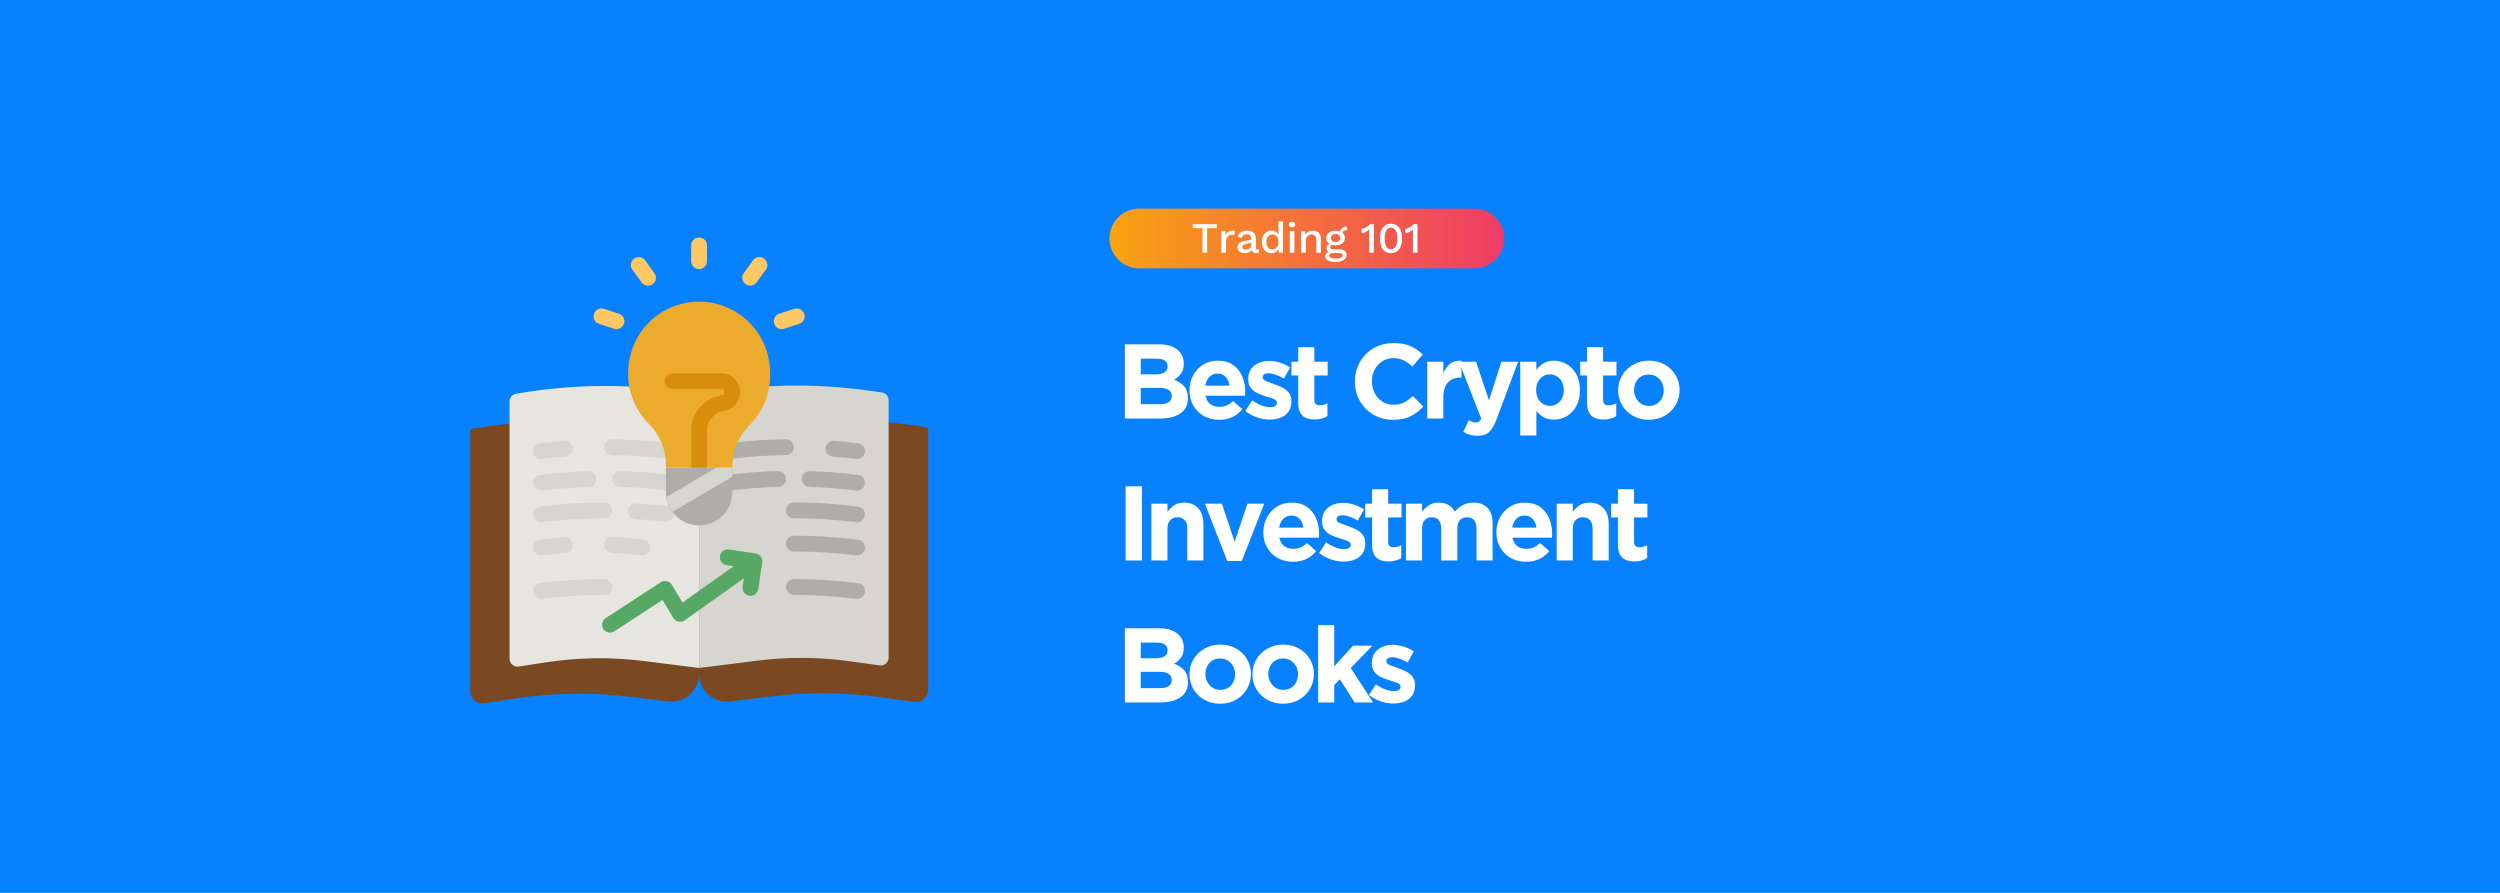 <svg xmlns="http://www.w3.org/2000/svg" xmlns:xlink="http://www.w3.org/1999/xlink" width="2800" zoomAndPan="magnify" viewBox="0 0 2100 750" height="1000" preserveAspectRatio="xMidYMid meet" version="1.0"><defs><g/><clipPath id="a168ac7594"><path d="M 931.707 175.238 L 1263.207 175.238 L 1263.207 225.488 L 931.707 225.488 Z M 931.707 175.238 " clip-rule="nonzero"/></clipPath><clipPath id="1dffc0322e"><path d="M 957.031 225.414 C 943.18 225.414 931.949 214.184 931.949 200.324 C 931.949 186.461 943.18 175.238 957.031 175.238 L 1238.48 175.238 C 1252.328 175.238 1263.562 186.473 1263.562 200.324 C 1263.562 214.172 1252.328 225.414 1238.48 225.414 Z M 957.031 225.414 " clip-rule="nonzero"/></clipPath><linearGradient x1="-0" gradientTransform="matrix(331.621, 0, 0, 331.621, 931.948, 200.328)" y1="0" x2="0.999" gradientUnits="userSpaceOnUse" y2="0" id="55cf50a34b"><stop stop-opacity="1" stop-color="rgb(97.6%, 63.899%, 6.699%)" offset="0"/><stop stop-opacity="1" stop-color="rgb(97.585%, 63.739%, 6.83%)" offset="0.008"/><stop stop-opacity="1" stop-color="rgb(97.554%, 63.422%, 7.094%)" offset="0.016"/><stop stop-opacity="1" stop-color="rgb(97.523%, 63.103%, 7.356%)" offset="0.023"/><stop stop-opacity="1" stop-color="rgb(97.493%, 62.784%, 7.619%)" offset="0.031"/><stop stop-opacity="1" stop-color="rgb(97.462%, 62.466%, 7.883%)" offset="0.039"/><stop stop-opacity="1" stop-color="rgb(97.432%, 62.148%, 8.145%)" offset="0.047"/><stop stop-opacity="1" stop-color="rgb(97.401%, 61.829%, 8.409%)" offset="0.055"/><stop stop-opacity="1" stop-color="rgb(97.371%, 61.511%, 8.672%)" offset="0.062"/><stop stop-opacity="1" stop-color="rgb(97.34%, 61.192%, 8.934%)" offset="0.07"/><stop stop-opacity="1" stop-color="rgb(97.31%, 60.873%, 9.198%)" offset="0.078"/><stop stop-opacity="1" stop-color="rgb(97.279%, 60.556%, 9.46%)" offset="0.086"/><stop stop-opacity="1" stop-color="rgb(97.249%, 60.237%, 9.723%)" offset="0.094"/><stop stop-opacity="1" stop-color="rgb(97.218%, 59.918%, 9.987%)" offset="0.102"/><stop stop-opacity="1" stop-color="rgb(97.188%, 59.601%, 10.249%)" offset="0.109"/><stop stop-opacity="1" stop-color="rgb(97.157%, 59.282%, 10.512%)" offset="0.117"/><stop stop-opacity="1" stop-color="rgb(97.127%, 58.963%, 10.776%)" offset="0.125"/><stop stop-opacity="1" stop-color="rgb(97.096%, 58.646%, 11.038%)" offset="0.133"/><stop stop-opacity="1" stop-color="rgb(97.067%, 58.327%, 11.301%)" offset="0.141"/><stop stop-opacity="1" stop-color="rgb(97.037%, 58.008%, 11.565%)" offset="0.148"/><stop stop-opacity="1" stop-color="rgb(97.006%, 57.69%, 11.827%)" offset="0.156"/><stop stop-opacity="1" stop-color="rgb(96.976%, 57.372%, 12.091%)" offset="0.164"/><stop stop-opacity="1" stop-color="rgb(96.945%, 57.053%, 12.354%)" offset="0.172"/><stop stop-opacity="1" stop-color="rgb(96.915%, 56.735%, 12.616%)" offset="0.18"/><stop stop-opacity="1" stop-color="rgb(96.884%, 56.416%, 12.88%)" offset="0.188"/><stop stop-opacity="1" stop-color="rgb(96.854%, 56.097%, 13.142%)" offset="0.195"/><stop stop-opacity="1" stop-color="rgb(96.823%, 55.78%, 13.405%)" offset="0.203"/><stop stop-opacity="1" stop-color="rgb(96.793%, 55.461%, 13.669%)" offset="0.211"/><stop stop-opacity="1" stop-color="rgb(96.762%, 55.142%, 13.931%)" offset="0.219"/><stop stop-opacity="1" stop-color="rgb(96.732%, 54.825%, 14.194%)" offset="0.227"/><stop stop-opacity="1" stop-color="rgb(96.701%, 54.506%, 14.458%)" offset="0.234"/><stop stop-opacity="1" stop-color="rgb(96.671%, 54.187%, 14.72%)" offset="0.242"/><stop stop-opacity="1" stop-color="rgb(96.64%, 53.87%, 14.983%)" offset="0.25"/><stop stop-opacity="1" stop-color="rgb(96.609%, 53.551%, 15.247%)" offset="0.258"/><stop stop-opacity="1" stop-color="rgb(96.579%, 53.232%, 15.509%)" offset="0.266"/><stop stop-opacity="1" stop-color="rgb(96.548%, 52.914%, 15.773%)" offset="0.273"/><stop stop-opacity="1" stop-color="rgb(96.519%, 52.596%, 16.035%)" offset="0.281"/><stop stop-opacity="1" stop-color="rgb(96.489%, 52.277%, 16.298%)" offset="0.289"/><stop stop-opacity="1" stop-color="rgb(96.458%, 51.959%, 16.562%)" offset="0.297"/><stop stop-opacity="1" stop-color="rgb(96.428%, 51.64%, 16.824%)" offset="0.305"/><stop stop-opacity="1" stop-color="rgb(96.397%, 51.321%, 17.087%)" offset="0.312"/><stop stop-opacity="1" stop-color="rgb(96.367%, 51.004%, 17.351%)" offset="0.32"/><stop stop-opacity="1" stop-color="rgb(96.336%, 50.685%, 17.613%)" offset="0.328"/><stop stop-opacity="1" stop-color="rgb(96.306%, 50.366%, 17.876%)" offset="0.336"/><stop stop-opacity="1" stop-color="rgb(96.275%, 50.049%, 18.14%)" offset="0.344"/><stop stop-opacity="1" stop-color="rgb(96.245%, 49.73%, 18.402%)" offset="0.352"/><stop stop-opacity="1" stop-color="rgb(96.214%, 49.411%, 18.665%)" offset="0.359"/><stop stop-opacity="1" stop-color="rgb(96.184%, 49.094%, 18.929%)" offset="0.367"/><stop stop-opacity="1" stop-color="rgb(96.153%, 48.775%, 19.191%)" offset="0.375"/><stop stop-opacity="1" stop-color="rgb(96.123%, 48.456%, 19.453%)" offset="0.383"/><stop stop-opacity="1" stop-color="rgb(96.092%, 48.138%, 19.717%)" offset="0.391"/><stop stop-opacity="1" stop-color="rgb(96.062%, 47.82%, 19.98%)" offset="0.398"/><stop stop-opacity="1" stop-color="rgb(96.031%, 47.501%, 20.244%)" offset="0.406"/><stop stop-opacity="1" stop-color="rgb(96.001%, 47.183%, 20.506%)" offset="0.414"/><stop stop-opacity="1" stop-color="rgb(95.97%, 46.864%, 20.769%)" offset="0.422"/><stop stop-opacity="1" stop-color="rgb(95.941%, 46.545%, 21.033%)" offset="0.43"/><stop stop-opacity="1" stop-color="rgb(95.911%, 46.228%, 21.295%)" offset="0.438"/><stop stop-opacity="1" stop-color="rgb(95.88%, 45.909%, 21.558%)" offset="0.445"/><stop stop-opacity="1" stop-color="rgb(95.85%, 45.59%, 21.822%)" offset="0.453"/><stop stop-opacity="1" stop-color="rgb(95.819%, 45.273%, 22.084%)" offset="0.461"/><stop stop-opacity="1" stop-color="rgb(95.789%, 44.954%, 22.346%)" offset="0.469"/><stop stop-opacity="1" stop-color="rgb(95.758%, 44.635%, 22.61%)" offset="0.477"/><stop stop-opacity="1" stop-color="rgb(95.728%, 44.318%, 22.873%)" offset="0.484"/><stop stop-opacity="1" stop-color="rgb(95.697%, 43.999%, 23.135%)" offset="0.492"/><stop stop-opacity="1" stop-color="rgb(95.667%, 43.68%, 23.399%)" offset="0.5"/><stop stop-opacity="1" stop-color="rgb(95.636%, 43.362%, 23.662%)" offset="0.508"/><stop stop-opacity="1" stop-color="rgb(95.605%, 43.044%, 23.926%)" offset="0.516"/><stop stop-opacity="1" stop-color="rgb(95.575%, 42.725%, 24.188%)" offset="0.523"/><stop stop-opacity="1" stop-color="rgb(95.544%, 42.407%, 24.451%)" offset="0.531"/><stop stop-opacity="1" stop-color="rgb(95.514%, 42.088%, 24.715%)" offset="0.539"/><stop stop-opacity="1" stop-color="rgb(95.483%, 41.769%, 24.977%)" offset="0.547"/><stop stop-opacity="1" stop-color="rgb(95.453%, 41.452%, 25.24%)" offset="0.555"/><stop stop-opacity="1" stop-color="rgb(95.422%, 41.133%, 25.504%)" offset="0.562"/><stop stop-opacity="1" stop-color="rgb(95.393%, 40.814%, 25.766%)" offset="0.57"/><stop stop-opacity="1" stop-color="rgb(95.363%, 40.497%, 26.028%)" offset="0.578"/><stop stop-opacity="1" stop-color="rgb(95.332%, 40.178%, 26.292%)" offset="0.586"/><stop stop-opacity="1" stop-color="rgb(95.302%, 39.859%, 26.555%)" offset="0.594"/><stop stop-opacity="1" stop-color="rgb(95.271%, 39.542%, 26.817%)" offset="0.602"/><stop stop-opacity="1" stop-color="rgb(95.241%, 39.223%, 27.081%)" offset="0.609"/><stop stop-opacity="1" stop-color="rgb(95.21%, 38.904%, 27.344%)" offset="0.617"/><stop stop-opacity="1" stop-color="rgb(95.18%, 38.586%, 27.608%)" offset="0.625"/><stop stop-opacity="1" stop-color="rgb(95.149%, 38.268%, 27.87%)" offset="0.633"/><stop stop-opacity="1" stop-color="rgb(95.119%, 37.949%, 28.133%)" offset="0.641"/><stop stop-opacity="1" stop-color="rgb(95.088%, 37.631%, 28.397%)" offset="0.648"/><stop stop-opacity="1" stop-color="rgb(95.058%, 37.312%, 28.659%)" offset="0.656"/><stop stop-opacity="1" stop-color="rgb(95.027%, 36.993%, 28.922%)" offset="0.664"/><stop stop-opacity="1" stop-color="rgb(94.997%, 36.676%, 29.185%)" offset="0.672"/><stop stop-opacity="1" stop-color="rgb(94.966%, 36.357%, 29.448%)" offset="0.68"/><stop stop-opacity="1" stop-color="rgb(94.936%, 36.038%, 29.71%)" offset="0.688"/><stop stop-opacity="1" stop-color="rgb(94.905%, 35.721%, 29.974%)" offset="0.695"/><stop stop-opacity="1" stop-color="rgb(94.875%, 35.402%, 30.237%)" offset="0.703"/><stop stop-opacity="1" stop-color="rgb(94.844%, 35.083%, 30.499%)" offset="0.711"/><stop stop-opacity="1" stop-color="rgb(94.815%, 34.766%, 30.763%)" offset="0.719"/><stop stop-opacity="1" stop-color="rgb(94.785%, 34.447%, 31.026%)" offset="0.727"/><stop stop-opacity="1" stop-color="rgb(94.754%, 34.128%, 31.29%)" offset="0.734"/><stop stop-opacity="1" stop-color="rgb(94.724%, 33.81%, 31.552%)" offset="0.742"/><stop stop-opacity="1" stop-color="rgb(94.693%, 33.492%, 31.815%)" offset="0.75"/><stop stop-opacity="1" stop-color="rgb(94.662%, 33.173%, 32.079%)" offset="0.758"/><stop stop-opacity="1" stop-color="rgb(94.632%, 32.855%, 32.341%)" offset="0.766"/><stop stop-opacity="1" stop-color="rgb(94.601%, 32.536%, 32.603%)" offset="0.773"/><stop stop-opacity="1" stop-color="rgb(94.571%, 32.217%, 32.867%)" offset="0.781"/><stop stop-opacity="1" stop-color="rgb(94.54%, 31.9%, 33.13%)" offset="0.789"/><stop stop-opacity="1" stop-color="rgb(94.51%, 31.581%, 33.392%)" offset="0.797"/><stop stop-opacity="1" stop-color="rgb(94.479%, 31.262%, 33.656%)" offset="0.805"/><stop stop-opacity="1" stop-color="rgb(94.449%, 30.945%, 33.919%)" offset="0.812"/><stop stop-opacity="1" stop-color="rgb(94.418%, 30.626%, 34.181%)" offset="0.82"/><stop stop-opacity="1" stop-color="rgb(94.388%, 30.307%, 34.445%)" offset="0.828"/><stop stop-opacity="1" stop-color="rgb(94.357%, 29.99%, 34.708%)" offset="0.836"/><stop stop-opacity="1" stop-color="rgb(94.327%, 29.671%, 34.97%)" offset="0.844"/><stop stop-opacity="1" stop-color="rgb(94.296%, 29.352%, 35.234%)" offset="0.852"/><stop stop-opacity="1" stop-color="rgb(94.266%, 29.034%, 35.497%)" offset="0.859"/><stop stop-opacity="1" stop-color="rgb(94.237%, 28.716%, 35.76%)" offset="0.867"/><stop stop-opacity="1" stop-color="rgb(94.206%, 28.397%, 36.023%)" offset="0.875"/><stop stop-opacity="1" stop-color="rgb(94.176%, 28.079%, 36.285%)" offset="0.883"/><stop stop-opacity="1" stop-color="rgb(94.145%, 27.76%, 36.549%)" offset="0.891"/><stop stop-opacity="1" stop-color="rgb(94.115%, 27.441%, 36.812%)" offset="0.898"/><stop stop-opacity="1" stop-color="rgb(94.084%, 27.122%, 37.074%)" offset="0.906"/><stop stop-opacity="1" stop-color="rgb(94.054%, 26.805%, 37.338%)" offset="0.914"/><stop stop-opacity="1" stop-color="rgb(94.023%, 26.486%, 37.601%)" offset="0.922"/><stop stop-opacity="1" stop-color="rgb(93.993%, 26.167%, 37.863%)" offset="0.93"/><stop stop-opacity="1" stop-color="rgb(93.962%, 25.85%, 38.127%)" offset="0.938"/><stop stop-opacity="1" stop-color="rgb(93.932%, 25.531%, 38.39%)" offset="0.945"/><stop stop-opacity="1" stop-color="rgb(93.901%, 25.212%, 38.652%)" offset="0.953"/><stop stop-opacity="1" stop-color="rgb(93.871%, 24.895%, 38.916%)" offset="0.961"/><stop stop-opacity="1" stop-color="rgb(93.84%, 24.576%, 39.178%)" offset="0.969"/><stop stop-opacity="1" stop-color="rgb(93.81%, 24.257%, 39.442%)" offset="0.977"/><stop stop-opacity="1" stop-color="rgb(93.779%, 23.94%, 39.705%)" offset="0.984"/><stop stop-opacity="1" stop-color="rgb(93.748%, 23.621%, 39.967%)" offset="0.992"/><stop stop-opacity="1" stop-color="rgb(93.718%, 23.302%, 40.231%)" offset="1"/></linearGradient><clipPath id="3d6ee64a7d"><path d="M 394.871 352 L 588 352 L 588 591 L 394.871 591 Z M 394.871 352 " clip-rule="nonzero"/></clipPath><clipPath id="9c38bca0a7"><path d="M 587 351 L 779.621 351 L 779.621 590 L 587 590 Z M 587 351 " clip-rule="nonzero"/></clipPath><clipPath id="6488ede8af"><path d="M 580 199.469 L 594 199.469 L 594 227 L 580 227 Z M 580 199.469 " clip-rule="nonzero"/></clipPath></defs><rect x="-210" width="2520" fill="#ffffff" y="-75" height="900" fill-opacity="1"/><rect x="-210" width="2520" fill="#0881fe" y="-75" height="900" fill-opacity="1"/><g clip-path="url(#a168ac7594)"><g clip-path="url(#1dffc0322e)"><path fill="url(#55cf50a34b)" d="M 931.949 175.238 L 931.949 225.414 L 1263.207 225.414 L 1263.207 175.238 Z M 931.949 175.238 " fill-rule="nonzero"/></g></g><g fill="#ffffff" fill-opacity="1"><g transform="translate(937.423, 351.557)"><g><path d="M 60.438 -17.094 C 60.438 -11.395 58.312 -7.117 54.062 -4.266 C 49.82 -1.422 44.172 0 37.109 0 L 7.469 0 L 7.469 -62.297 L 36.406 -62.297 C 42.75 -62.297 47.758 -60.844 51.438 -57.938 C 55.113 -55.031 56.953 -51.113 56.953 -46.188 L 56.953 -46.016 C 56.953 -42.516 56.148 -39.707 54.547 -37.594 C 52.953 -35.488 51.023 -33.816 48.766 -32.578 C 52.391 -31.211 55.238 -29.367 57.312 -27.047 C 59.395 -24.734 60.438 -21.473 60.438 -17.266 Z M 43.344 -43.703 L 43.344 -43.875 C 43.344 -45.945 42.57 -47.531 41.031 -48.625 C 39.488 -49.727 37.266 -50.281 34.359 -50.281 L 20.828 -50.281 L 20.828 -37.109 L 33.469 -37.109 C 36.488 -37.109 38.891 -37.629 40.672 -38.672 C 42.453 -39.711 43.344 -41.391 43.344 -43.703 Z M 46.812 -18.781 L 46.812 -18.953 C 46.812 -21.035 45.992 -22.68 44.359 -23.891 C 42.734 -25.109 40.172 -25.719 36.672 -25.719 L 20.828 -25.719 L 20.828 -12.016 L 37.109 -12.016 C 40.141 -12.016 42.516 -12.562 44.234 -13.656 C 45.953 -14.758 46.812 -16.469 46.812 -18.781 Z M 46.812 -18.781 "/></g></g></g><g fill="#ffffff" fill-opacity="1"><g transform="translate(995.445, 351.557)"><g><path d="M 50.547 -22.516 C 50.547 -21.859 50.531 -21.289 50.5 -20.812 C 50.477 -20.344 50.438 -19.785 50.375 -19.141 L 17.172 -19.141 C 17.828 -16.047 19.176 -13.711 21.219 -12.141 C 23.27 -10.578 25.812 -9.797 28.844 -9.797 C 31.094 -9.797 33.117 -10.18 34.922 -10.953 C 36.734 -11.723 38.562 -12.969 40.406 -14.688 L 48.156 -7.828 C 45.957 -5.098 43.238 -2.93 40 -1.328 C 36.77 0.266 32.988 1.062 28.656 1.062 C 23.852 1.062 19.582 0.023 15.844 -2.047 C 12.102 -4.117 9.148 -7.008 6.984 -10.719 C 4.816 -14.426 3.734 -18.711 3.734 -23.578 L 3.734 -23.766 C 3.734 -28.328 4.742 -32.477 6.766 -36.219 C 8.785 -39.957 11.555 -42.953 15.078 -45.203 C 18.609 -47.461 22.691 -48.594 27.328 -48.594 C 32.66 -48.594 37.031 -47.375 40.438 -44.938 C 43.852 -42.508 46.391 -39.32 48.047 -35.375 C 49.711 -31.426 50.547 -27.195 50.547 -22.688 Z M 37.375 -27.594 C 36.957 -30.613 35.891 -33.055 34.172 -34.922 C 32.453 -36.797 30.172 -37.734 27.328 -37.734 C 24.535 -37.734 22.25 -36.812 20.469 -34.969 C 18.688 -33.133 17.531 -30.676 17 -27.594 Z M 37.375 -27.594 "/></g></g></g><g fill="#ffffff" fill-opacity="1"><g transform="translate(1043.767, 351.557)"><g><path d="M 41.031 -14.5 C 41.031 -11 40.227 -8.109 38.625 -5.828 C 37.02 -3.547 34.836 -1.852 32.078 -0.75 C 29.328 0.344 26.227 0.891 22.781 0.891 C 19.457 0.891 16 0.312 12.406 -0.844 C 8.82 -2 5.457 -3.82 2.312 -6.312 L 8.094 -15.219 C 10.707 -13.375 13.316 -11.961 15.922 -10.984 C 18.535 -10.004 20.941 -9.516 23.141 -9.516 C 25.098 -9.516 26.535 -9.844 27.453 -10.5 C 28.379 -11.156 28.844 -12.016 28.844 -13.078 L 28.844 -13.266 C 28.844 -14.742 27.848 -15.836 25.859 -16.547 C 23.867 -17.266 21.566 -18.008 18.953 -18.781 C 16.754 -19.438 14.555 -20.281 12.359 -21.312 C 10.172 -22.352 8.348 -23.805 6.891 -25.672 C 5.441 -27.547 4.719 -30.023 4.719 -33.109 L 4.719 -33.281 C 4.719 -36.551 5.504 -39.297 7.078 -41.516 C 8.648 -43.742 10.754 -45.453 13.391 -46.641 C 16.035 -47.828 18.957 -48.422 22.156 -48.422 C 25.188 -48.422 28.273 -47.93 31.422 -46.953 C 34.566 -45.973 37.414 -44.617 39.969 -42.891 L 34.797 -33.547 C 32.422 -34.91 30.102 -35.992 27.844 -36.797 C 25.594 -37.598 23.609 -38 21.891 -38 C 20.234 -38 18.988 -37.688 18.156 -37.062 C 17.32 -36.445 16.906 -35.66 16.906 -34.703 L 16.906 -34.531 C 16.906 -33.227 17.883 -32.176 19.844 -31.375 C 21.801 -30.57 24.055 -29.727 26.609 -28.844 C 28.867 -28.125 31.094 -27.211 33.281 -26.109 C 35.477 -25.016 37.316 -23.562 38.797 -21.75 C 40.285 -19.945 41.031 -17.594 41.031 -14.688 Z M 41.031 -14.5 "/></g></g></g><g fill="#ffffff" fill-opacity="1"><g transform="translate(1082.211, 351.557)"><g><path d="M 32.844 -1.953 C 31.414 -1.129 29.844 -0.469 28.125 0.031 C 26.406 0.539 24.414 0.797 22.156 0.797 C 19.426 0.797 17.008 0.367 14.906 -0.484 C 12.801 -1.348 11.172 -2.816 10.016 -4.891 C 8.859 -6.973 8.281 -9.852 8.281 -13.531 L 8.281 -36.141 L 2.578 -36.141 L 2.578 -47.703 L 8.281 -47.703 L 8.281 -59.891 L 21.812 -59.891 L 21.812 -47.703 L 33.016 -47.703 L 33.016 -36.141 L 21.812 -36.141 L 21.812 -15.75 C 21.812 -12.664 23.266 -11.125 26.172 -11.125 C 28.535 -11.125 30.758 -11.688 32.844 -12.812 Z M 32.844 -1.953 "/></g></g></g><g fill="#ffffff" fill-opacity="1"><g transform="translate(1112.913, 351.557)"><g/></g></g><g fill="#ffffff" fill-opacity="1"><g transform="translate(1133.38, 351.557)"><g><path d="M 62.219 -10.062 C 59.008 -6.613 55.445 -3.895 51.531 -1.906 C 47.613 0.07 42.66 1.062 36.672 1.062 C 32.098 1.062 27.867 0.25 23.984 -1.375 C 20.098 -3.008 16.711 -5.297 13.828 -8.234 C 10.953 -11.172 8.711 -14.582 7.109 -18.469 C 5.516 -22.352 4.719 -26.52 4.719 -30.969 L 4.719 -31.156 C 4.719 -35.602 5.504 -39.77 7.078 -43.656 C 8.648 -47.539 10.891 -50.969 13.797 -53.938 C 16.703 -56.906 20.129 -59.219 24.078 -60.875 C 28.023 -62.539 32.398 -63.375 37.203 -63.375 C 43.078 -63.375 47.91 -62.484 51.703 -60.703 C 55.504 -58.922 58.859 -56.602 61.766 -53.75 L 53.047 -43.703 C 50.672 -45.891 48.207 -47.609 45.656 -48.859 C 43.102 -50.109 40.254 -50.734 37.109 -50.734 C 33.609 -50.734 30.492 -49.859 27.766 -48.109 C 25.035 -46.359 22.898 -44.016 21.359 -41.078 C 19.816 -38.141 19.047 -34.891 19.047 -31.328 L 19.047 -31.156 C 19.047 -27.594 19.816 -24.328 21.359 -21.359 C 22.898 -18.391 25.02 -16.016 27.719 -14.234 C 30.414 -12.453 33.547 -11.562 37.109 -11.562 C 40.672 -11.562 43.68 -12.227 46.141 -13.562 C 48.609 -14.906 51.055 -16.676 53.484 -18.875 Z M 62.219 -10.062 "/></g></g></g><g fill="#ffffff" fill-opacity="1"><g transform="translate(1192.826, 351.557)"><g><path d="M 34.797 -34.438 L 34.094 -34.438 C 29.582 -34.438 26.035 -33.055 23.453 -30.297 C 20.867 -27.547 19.578 -23.32 19.578 -17.625 L 19.578 0 L 6.047 0 L 6.047 -47.703 L 19.578 -47.703 L 19.578 -38.094 C 20.941 -41.414 22.828 -44.039 25.234 -45.969 C 27.641 -47.895 30.828 -48.77 34.797 -48.594 Z M 34.797 -34.438 "/></g></g></g><g fill="#ffffff" fill-opacity="1"><g transform="translate(1223.795, 351.557)"><g><path d="M 51.438 -47.703 L 33.109 1.156 C 31.266 6.02 29.203 9.457 26.922 11.469 C 24.641 13.488 21.477 14.5 17.438 14.5 C 15.008 14.5 12.832 14.203 10.906 13.609 C 8.977 13.023 7.148 12.227 5.422 11.219 L 9.969 1.422 C 10.852 1.953 11.816 2.395 12.859 2.75 C 13.898 3.113 14.863 3.297 15.75 3.297 C 16.938 3.297 17.867 3.07 18.547 2.625 C 19.234 2.176 19.875 1.359 20.469 0.172 L 1.781 -47.703 L 16.109 -47.703 L 26.969 -15.219 L 37.375 -47.703 Z M 51.438 -47.703 "/></g></g></g><g fill="#ffffff" fill-opacity="1"><g transform="translate(1270.96, 351.557)"><g><path d="M 56.156 -23.766 C 56.156 -18.484 55.129 -14.004 53.078 -10.328 C 51.035 -6.648 48.367 -3.859 45.078 -1.953 C 41.785 -0.055 38.238 0.891 34.438 0.891 C 30.82 0.891 27.844 0.18 25.5 -1.234 C 23.156 -2.66 21.18 -4.328 19.578 -6.234 L 19.578 14.234 L 6.047 14.234 L 6.047 -47.703 L 19.578 -47.703 L 19.578 -40.844 C 21.242 -43.102 23.258 -44.957 25.625 -46.406 C 28 -47.863 30.938 -48.594 34.438 -48.594 C 38.176 -48.594 41.691 -47.641 44.984 -45.734 C 48.273 -43.836 50.957 -41.066 53.031 -37.422 C 55.113 -33.773 56.156 -29.281 56.156 -23.938 Z M 42.625 -23.766 L 42.625 -23.938 C 42.625 -26.613 42.086 -28.926 41.016 -30.875 C 39.953 -32.832 38.547 -34.359 36.797 -35.453 C 35.047 -36.555 33.102 -37.109 30.969 -37.109 C 28.895 -37.109 26.969 -36.555 25.188 -35.453 C 23.406 -34.359 21.992 -32.832 20.953 -30.875 C 19.922 -28.926 19.406 -26.613 19.406 -23.938 L 19.406 -23.766 C 19.406 -21.148 19.922 -18.848 20.953 -16.859 C 21.992 -14.879 23.406 -13.336 25.188 -12.234 C 26.969 -11.141 28.895 -10.594 30.969 -10.594 C 33.102 -10.594 35.047 -11.141 36.797 -12.234 C 38.547 -13.336 39.953 -14.867 41.016 -16.828 C 42.086 -18.785 42.625 -21.098 42.625 -23.766 Z M 42.625 -23.766 "/></g></g></g><g fill="#ffffff" fill-opacity="1"><g transform="translate(1324.799, 351.557)"><g><path d="M 32.844 -1.953 C 31.414 -1.129 29.844 -0.469 28.125 0.031 C 26.406 0.539 24.414 0.797 22.156 0.797 C 19.426 0.797 17.008 0.367 14.906 -0.484 C 12.801 -1.348 11.172 -2.816 10.016 -4.891 C 8.859 -6.973 8.281 -9.852 8.281 -13.531 L 8.281 -36.141 L 2.578 -36.141 L 2.578 -47.703 L 8.281 -47.703 L 8.281 -59.891 L 21.812 -59.891 L 21.812 -47.703 L 33.016 -47.703 L 33.016 -36.141 L 21.812 -36.141 L 21.812 -15.75 C 21.812 -12.664 23.266 -11.125 26.172 -11.125 C 28.535 -11.125 30.758 -11.688 32.844 -12.812 Z M 32.844 -1.953 "/></g></g></g><g fill="#ffffff" fill-opacity="1"><g transform="translate(1355.501, 351.557)"><g><path d="M 55.359 -23.766 C 55.359 -19.191 54.227 -15.02 51.969 -11.25 C 49.719 -7.488 46.648 -4.492 42.766 -2.266 C 38.879 -0.047 34.441 1.062 29.453 1.062 C 24.535 1.062 20.129 -0.031 16.234 -2.219 C 12.348 -4.414 9.289 -7.383 7.062 -11.125 C 4.844 -14.863 3.734 -19.016 3.734 -23.578 L 3.734 -23.766 C 3.734 -28.328 4.859 -32.492 7.109 -36.266 C 9.367 -40.035 12.441 -43.031 16.328 -45.25 C 20.211 -47.477 24.648 -48.594 29.641 -48.594 C 34.566 -48.594 38.973 -47.492 42.859 -45.297 C 46.742 -43.109 49.797 -40.145 52.016 -36.406 C 54.242 -32.664 55.359 -28.508 55.359 -23.938 Z M 42.016 -23.578 L 42.016 -23.766 C 42.016 -26.141 41.492 -28.316 40.453 -30.297 C 39.41 -32.285 37.941 -33.891 36.047 -35.109 C 34.148 -36.328 31.953 -36.938 29.453 -36.938 C 26.898 -36.938 24.691 -36.344 22.828 -35.156 C 20.961 -33.969 19.539 -32.395 18.562 -30.438 C 17.582 -28.477 17.094 -26.312 17.094 -23.938 L 17.094 -23.766 C 17.094 -21.453 17.625 -19.285 18.688 -17.266 C 19.758 -15.242 21.227 -13.625 23.094 -12.406 C 24.969 -11.195 27.148 -10.594 29.641 -10.594 C 32.242 -10.594 34.469 -11.188 36.312 -12.375 C 38.156 -13.562 39.566 -15.145 40.547 -17.125 C 41.523 -19.113 42.016 -21.266 42.016 -23.578 Z M 42.016 -23.578 "/></g></g></g><g fill="#ffffff" fill-opacity="1"><g transform="translate(937.423, 470.807)"><g><path d="M 21.812 0 L 8.094 0 L 8.094 -62.297 L 21.812 -62.297 Z M 21.812 0 "/></g></g></g><g fill="#ffffff" fill-opacity="1"><g transform="translate(961.094, 470.807)"><g><path d="M 49.75 0 L 36.219 0 L 36.219 -26.609 C 36.219 -29.816 35.504 -32.234 34.078 -33.859 C 32.66 -35.492 30.645 -36.312 28.031 -36.312 C 25.477 -36.312 23.43 -35.492 21.891 -33.859 C 20.348 -32.234 19.578 -29.816 19.578 -26.609 L 19.578 0 L 6.047 0 L 6.047 -47.703 L 19.578 -47.703 L 19.578 -40.938 C 21.117 -42.957 22.973 -44.738 25.141 -46.281 C 27.305 -47.82 30.109 -48.594 33.547 -48.594 C 38.648 -48.594 42.625 -47.004 45.469 -43.828 C 48.32 -40.66 49.75 -36.348 49.75 -30.891 Z M 49.75 0 "/></g></g></g><g fill="#ffffff" fill-opacity="1"><g transform="translate(1010.306, 470.807)"><g><path d="M 51.625 -47.703 L 32.844 0.359 L 20.562 0.359 L 1.781 -47.703 L 16.109 -47.703 L 26.781 -15.75 L 37.562 -47.703 Z M 51.625 -47.703 "/></g></g></g><g fill="#ffffff" fill-opacity="1"><g transform="translate(1057.471, 470.807)"><g><path d="M 50.547 -22.516 C 50.547 -21.859 50.531 -21.289 50.5 -20.812 C 50.477 -20.344 50.438 -19.785 50.375 -19.141 L 17.172 -19.141 C 17.828 -16.047 19.176 -13.711 21.219 -12.141 C 23.27 -10.578 25.812 -9.797 28.844 -9.797 C 31.094 -9.797 33.117 -10.18 34.922 -10.953 C 36.734 -11.723 38.562 -12.969 40.406 -14.688 L 48.156 -7.828 C 45.957 -5.098 43.238 -2.93 40 -1.328 C 36.77 0.266 32.988 1.062 28.656 1.062 C 23.852 1.062 19.582 0.023 15.844 -2.047 C 12.102 -4.117 9.148 -7.008 6.984 -10.719 C 4.816 -14.426 3.734 -18.711 3.734 -23.578 L 3.734 -23.766 C 3.734 -28.328 4.742 -32.477 6.766 -36.219 C 8.785 -39.957 11.555 -42.953 15.078 -45.203 C 18.609 -47.461 22.691 -48.594 27.328 -48.594 C 32.66 -48.594 37.031 -47.375 40.438 -44.938 C 43.852 -42.508 46.391 -39.32 48.047 -35.375 C 49.711 -31.426 50.547 -27.195 50.547 -22.688 Z M 37.375 -27.594 C 36.957 -30.613 35.891 -33.055 34.172 -34.922 C 32.453 -36.797 30.172 -37.734 27.328 -37.734 C 24.535 -37.734 22.25 -36.812 20.469 -34.969 C 18.688 -33.133 17.531 -30.676 17 -27.594 Z M 37.375 -27.594 "/></g></g></g><g fill="#ffffff" fill-opacity="1"><g transform="translate(1105.793, 470.807)"><g><path d="M 41.031 -14.5 C 41.031 -11 40.227 -8.109 38.625 -5.828 C 37.02 -3.547 34.836 -1.852 32.078 -0.75 C 29.328 0.344 26.227 0.891 22.781 0.891 C 19.457 0.891 16 0.312 12.406 -0.844 C 8.82 -2 5.457 -3.82 2.312 -6.312 L 8.094 -15.219 C 10.707 -13.375 13.316 -11.961 15.922 -10.984 C 18.535 -10.004 20.941 -9.516 23.141 -9.516 C 25.098 -9.516 26.535 -9.844 27.453 -10.5 C 28.379 -11.156 28.844 -12.016 28.844 -13.078 L 28.844 -13.266 C 28.844 -14.742 27.848 -15.836 25.859 -16.547 C 23.867 -17.266 21.566 -18.008 18.953 -18.781 C 16.754 -19.438 14.555 -20.281 12.359 -21.312 C 10.172 -22.352 8.348 -23.805 6.891 -25.672 C 5.441 -27.547 4.719 -30.023 4.719 -33.109 L 4.719 -33.281 C 4.719 -36.551 5.504 -39.297 7.078 -41.516 C 8.648 -43.742 10.754 -45.453 13.391 -46.641 C 16.035 -47.828 18.957 -48.422 22.156 -48.422 C 25.188 -48.422 28.273 -47.93 31.422 -46.953 C 34.566 -45.973 37.414 -44.617 39.969 -42.891 L 34.797 -33.547 C 32.422 -34.91 30.102 -35.992 27.844 -36.797 C 25.594 -37.598 23.609 -38 21.891 -38 C 20.234 -38 18.988 -37.688 18.156 -37.062 C 17.32 -36.445 16.906 -35.66 16.906 -34.703 L 16.906 -34.531 C 16.906 -33.227 17.883 -32.176 19.844 -31.375 C 21.801 -30.57 24.055 -29.727 26.609 -28.844 C 28.867 -28.125 31.094 -27.211 33.281 -26.109 C 35.477 -25.016 37.316 -23.562 38.797 -21.75 C 40.285 -19.945 41.031 -17.594 41.031 -14.688 Z M 41.031 -14.5 "/></g></g></g><g fill="#ffffff" fill-opacity="1"><g transform="translate(1144.237, 470.807)"><g><path d="M 32.844 -1.953 C 31.414 -1.129 29.844 -0.469 28.125 0.031 C 26.406 0.539 24.414 0.797 22.156 0.797 C 19.426 0.797 17.008 0.367 14.906 -0.484 C 12.801 -1.348 11.172 -2.816 10.016 -4.891 C 8.859 -6.973 8.281 -9.852 8.281 -13.531 L 8.281 -36.141 L 2.578 -36.141 L 2.578 -47.703 L 8.281 -47.703 L 8.281 -59.891 L 21.812 -59.891 L 21.812 -47.703 L 33.016 -47.703 L 33.016 -36.141 L 21.812 -36.141 L 21.812 -15.75 C 21.812 -12.664 23.266 -11.125 26.172 -11.125 C 28.535 -11.125 30.758 -11.688 32.844 -12.812 Z M 32.844 -1.953 "/></g></g></g><g fill="#ffffff" fill-opacity="1"><g transform="translate(1174.939, 470.807)"><g><path d="M 78.859 0 L 65.328 0 L 65.328 -26.609 C 65.328 -29.816 64.645 -32.234 63.281 -33.859 C 61.914 -35.492 59.957 -36.312 57.406 -36.312 C 54.852 -36.312 52.848 -35.492 51.391 -33.859 C 49.941 -32.234 49.219 -29.816 49.219 -26.609 L 49.219 0 L 35.688 0 L 35.688 -26.609 C 35.688 -29.816 35.004 -32.234 33.641 -33.859 C 32.273 -35.492 30.316 -36.312 27.766 -36.312 C 25.211 -36.312 23.207 -35.492 21.75 -33.859 C 20.301 -32.234 19.578 -29.816 19.578 -26.609 L 19.578 0 L 6.047 0 L 6.047 -47.703 L 19.578 -47.703 L 19.578 -40.938 C 21.117 -42.957 22.988 -44.738 25.188 -46.281 C 27.383 -47.82 30.203 -48.594 33.641 -48.594 C 36.785 -48.594 39.5 -47.938 41.781 -46.625 C 44.07 -45.32 45.836 -43.457 47.078 -41.031 C 49.16 -43.457 51.473 -45.32 54.016 -46.625 C 56.566 -47.938 59.477 -48.594 62.75 -48.594 C 67.789 -48.594 71.734 -47.109 74.578 -44.141 C 77.43 -41.172 78.859 -36.812 78.859 -31.062 Z M 78.859 0 "/></g></g></g><g fill="#ffffff" fill-opacity="1"><g transform="translate(1253.251, 470.807)"><g><path d="M 50.547 -22.516 C 50.547 -21.859 50.531 -21.289 50.5 -20.812 C 50.477 -20.344 50.438 -19.785 50.375 -19.141 L 17.172 -19.141 C 17.828 -16.047 19.176 -13.711 21.219 -12.141 C 23.27 -10.578 25.812 -9.797 28.844 -9.797 C 31.094 -9.797 33.117 -10.18 34.922 -10.953 C 36.734 -11.723 38.562 -12.969 40.406 -14.688 L 48.156 -7.828 C 45.957 -5.098 43.238 -2.93 40 -1.328 C 36.77 0.266 32.988 1.062 28.656 1.062 C 23.852 1.062 19.582 0.023 15.844 -2.047 C 12.102 -4.117 9.148 -7.008 6.984 -10.719 C 4.816 -14.426 3.734 -18.711 3.734 -23.578 L 3.734 -23.766 C 3.734 -28.328 4.742 -32.477 6.766 -36.219 C 8.785 -39.957 11.555 -42.953 15.078 -45.203 C 18.609 -47.461 22.691 -48.594 27.328 -48.594 C 32.66 -48.594 37.031 -47.375 40.438 -44.938 C 43.852 -42.508 46.391 -39.32 48.047 -35.375 C 49.711 -31.426 50.547 -27.195 50.547 -22.688 Z M 37.375 -27.594 C 36.957 -30.613 35.891 -33.055 34.172 -34.922 C 32.453 -36.797 30.172 -37.734 27.328 -37.734 C 24.535 -37.734 22.25 -36.812 20.469 -34.969 C 18.688 -33.133 17.531 -30.676 17 -27.594 Z M 37.375 -27.594 "/></g></g></g><g fill="#ffffff" fill-opacity="1"><g transform="translate(1301.573, 470.807)"><g><path d="M 49.75 0 L 36.219 0 L 36.219 -26.609 C 36.219 -29.816 35.504 -32.234 34.078 -33.859 C 32.66 -35.492 30.645 -36.312 28.031 -36.312 C 25.477 -36.312 23.43 -35.492 21.891 -33.859 C 20.348 -32.234 19.578 -29.816 19.578 -26.609 L 19.578 0 L 6.047 0 L 6.047 -47.703 L 19.578 -47.703 L 19.578 -40.938 C 21.117 -42.957 22.973 -44.738 25.141 -46.281 C 27.305 -47.82 30.109 -48.594 33.547 -48.594 C 38.648 -48.594 42.625 -47.004 45.469 -43.828 C 48.32 -40.66 49.75 -36.348 49.75 -30.891 Z M 49.75 0 "/></g></g></g><g fill="#ffffff" fill-opacity="1"><g transform="translate(1350.785, 470.807)"><g><path d="M 32.844 -1.953 C 31.414 -1.129 29.844 -0.469 28.125 0.031 C 26.406 0.539 24.414 0.797 22.156 0.797 C 19.426 0.797 17.008 0.367 14.906 -0.484 C 12.801 -1.348 11.172 -2.816 10.016 -4.891 C 8.859 -6.973 8.281 -9.852 8.281 -13.531 L 8.281 -36.141 L 2.578 -36.141 L 2.578 -47.703 L 8.281 -47.703 L 8.281 -59.891 L 21.812 -59.891 L 21.812 -47.703 L 33.016 -47.703 L 33.016 -36.141 L 21.812 -36.141 L 21.812 -15.75 C 21.812 -12.664 23.266 -11.125 26.172 -11.125 C 28.535 -11.125 30.758 -11.688 32.844 -12.812 Z M 32.844 -1.953 "/></g></g></g><g fill="#ffffff" fill-opacity="1"><g transform="translate(937.423, 590.057)"><g><path d="M 60.438 -17.094 C 60.438 -11.395 58.312 -7.117 54.062 -4.266 C 49.82 -1.422 44.172 0 37.109 0 L 7.469 0 L 7.469 -62.297 L 36.406 -62.297 C 42.75 -62.297 47.758 -60.844 51.438 -57.938 C 55.113 -55.031 56.953 -51.113 56.953 -46.188 L 56.953 -46.016 C 56.953 -42.516 56.148 -39.707 54.547 -37.594 C 52.953 -35.488 51.023 -33.816 48.766 -32.578 C 52.391 -31.211 55.238 -29.367 57.312 -27.047 C 59.395 -24.734 60.438 -21.473 60.438 -17.266 Z M 43.344 -43.703 L 43.344 -43.875 C 43.344 -45.945 42.57 -47.531 41.031 -48.625 C 39.488 -49.727 37.266 -50.281 34.359 -50.281 L 20.828 -50.281 L 20.828 -37.109 L 33.469 -37.109 C 36.488 -37.109 38.891 -37.629 40.672 -38.672 C 42.453 -39.711 43.344 -41.391 43.344 -43.703 Z M 46.812 -18.781 L 46.812 -18.953 C 46.812 -21.035 45.992 -22.68 44.359 -23.891 C 42.734 -25.109 40.172 -25.719 36.672 -25.719 L 20.828 -25.719 L 20.828 -12.016 L 37.109 -12.016 C 40.141 -12.016 42.516 -12.562 44.234 -13.656 C 45.953 -14.758 46.812 -16.469 46.812 -18.781 Z M 46.812 -18.781 "/></g></g></g><g fill="#ffffff" fill-opacity="1"><g transform="translate(995.445, 590.057)"><g><path d="M 55.359 -23.766 C 55.359 -19.191 54.227 -15.02 51.969 -11.25 C 49.719 -7.488 46.648 -4.492 42.766 -2.266 C 38.879 -0.047 34.441 1.062 29.453 1.062 C 24.535 1.062 20.129 -0.031 16.234 -2.219 C 12.348 -4.414 9.289 -7.383 7.062 -11.125 C 4.844 -14.863 3.734 -19.016 3.734 -23.578 L 3.734 -23.766 C 3.734 -28.328 4.859 -32.492 7.109 -36.266 C 9.367 -40.035 12.441 -43.031 16.328 -45.25 C 20.211 -47.477 24.648 -48.594 29.641 -48.594 C 34.566 -48.594 38.973 -47.492 42.859 -45.297 C 46.742 -43.109 49.797 -40.145 52.016 -36.406 C 54.242 -32.664 55.359 -28.508 55.359 -23.938 Z M 42.016 -23.578 L 42.016 -23.766 C 42.016 -26.141 41.492 -28.316 40.453 -30.297 C 39.41 -32.285 37.941 -33.891 36.047 -35.109 C 34.148 -36.328 31.953 -36.938 29.453 -36.938 C 26.898 -36.938 24.691 -36.344 22.828 -35.156 C 20.961 -33.969 19.539 -32.395 18.562 -30.438 C 17.582 -28.477 17.094 -26.312 17.094 -23.938 L 17.094 -23.766 C 17.094 -21.453 17.625 -19.285 18.688 -17.266 C 19.758 -15.242 21.227 -13.625 23.094 -12.406 C 24.969 -11.195 27.148 -10.594 29.641 -10.594 C 32.242 -10.594 34.469 -11.188 36.312 -12.375 C 38.156 -13.562 39.566 -15.145 40.547 -17.125 C 41.523 -19.113 42.016 -21.266 42.016 -23.578 Z M 42.016 -23.578 "/></g></g></g><g fill="#ffffff" fill-opacity="1"><g transform="translate(1048.306, 590.057)"><g><path d="M 55.359 -23.766 C 55.359 -19.191 54.227 -15.02 51.969 -11.25 C 49.719 -7.488 46.648 -4.492 42.766 -2.266 C 38.879 -0.047 34.441 1.062 29.453 1.062 C 24.535 1.062 20.129 -0.031 16.234 -2.219 C 12.348 -4.414 9.289 -7.383 7.062 -11.125 C 4.844 -14.863 3.734 -19.016 3.734 -23.578 L 3.734 -23.766 C 3.734 -28.328 4.859 -32.492 7.109 -36.266 C 9.367 -40.035 12.441 -43.031 16.328 -45.25 C 20.211 -47.477 24.648 -48.594 29.641 -48.594 C 34.566 -48.594 38.973 -47.492 42.859 -45.297 C 46.742 -43.109 49.797 -40.145 52.016 -36.406 C 54.242 -32.664 55.359 -28.508 55.359 -23.938 Z M 42.016 -23.578 L 42.016 -23.766 C 42.016 -26.141 41.492 -28.316 40.453 -30.297 C 39.41 -32.285 37.941 -33.891 36.047 -35.109 C 34.148 -36.328 31.953 -36.938 29.453 -36.938 C 26.898 -36.938 24.691 -36.344 22.828 -35.156 C 20.961 -33.969 19.539 -32.395 18.562 -30.438 C 17.582 -28.477 17.094 -26.312 17.094 -23.938 L 17.094 -23.766 C 17.094 -21.453 17.625 -19.285 18.688 -17.266 C 19.758 -15.242 21.227 -13.625 23.094 -12.406 C 24.969 -11.195 27.148 -10.594 29.641 -10.594 C 32.242 -10.594 34.469 -11.188 36.312 -12.375 C 38.156 -13.562 39.566 -15.145 40.547 -17.125 C 41.523 -19.113 42.016 -21.266 42.016 -23.578 Z M 42.016 -23.578 "/></g></g></g><g fill="#ffffff" fill-opacity="1"><g transform="translate(1101.166, 590.057)"><g><path d="M 52.25 0 L 36.75 0 L 24.297 -19.484 L 19.578 -14.5 L 19.578 0 L 6.047 0 L 6.047 -64.969 L 19.578 -64.969 L 19.578 -30.344 L 35.422 -47.703 L 51.625 -47.703 L 33.469 -28.922 Z M 52.25 0 "/></g></g></g><g fill="#ffffff" fill-opacity="1"><g transform="translate(1147.619, 590.057)"><g><path d="M 41.031 -14.5 C 41.031 -11 40.227 -8.109 38.625 -5.828 C 37.02 -3.547 34.836 -1.852 32.078 -0.75 C 29.328 0.344 26.227 0.891 22.781 0.891 C 19.457 0.891 16 0.312 12.406 -0.844 C 8.82 -2 5.457 -3.82 2.312 -6.312 L 8.094 -15.219 C 10.707 -13.375 13.316 -11.961 15.922 -10.984 C 18.535 -10.004 20.941 -9.516 23.141 -9.516 C 25.098 -9.516 26.535 -9.844 27.453 -10.5 C 28.379 -11.156 28.844 -12.016 28.844 -13.078 L 28.844 -13.266 C 28.844 -14.742 27.848 -15.836 25.859 -16.547 C 23.867 -17.266 21.566 -18.008 18.953 -18.781 C 16.754 -19.438 14.555 -20.281 12.359 -21.312 C 10.172 -22.352 8.348 -23.805 6.891 -25.672 C 5.441 -27.547 4.719 -30.023 4.719 -33.109 L 4.719 -33.281 C 4.719 -36.551 5.504 -39.297 7.078 -41.516 C 8.648 -43.742 10.754 -45.453 13.391 -46.641 C 16.035 -47.828 18.957 -48.422 22.156 -48.422 C 25.188 -48.422 28.273 -47.93 31.422 -46.953 C 34.566 -45.973 37.414 -44.617 39.969 -42.891 L 34.797 -33.547 C 32.422 -34.91 30.102 -35.992 27.844 -36.797 C 25.594 -37.598 23.609 -38 21.891 -38 C 20.234 -38 18.988 -37.688 18.156 -37.062 C 17.32 -36.445 16.906 -35.66 16.906 -34.703 L 16.906 -34.531 C 16.906 -33.227 17.883 -32.176 19.844 -31.375 C 21.801 -30.57 24.055 -29.727 26.609 -28.844 C 28.867 -28.125 31.094 -27.211 33.281 -26.109 C 35.477 -25.016 37.316 -23.562 38.797 -21.75 C 40.285 -19.945 41.031 -17.594 41.031 -14.688 Z M 41.031 -14.5 "/></g></g></g><g clip-path="url(#3d6ee64a7d)"><path fill="#7a4922" d="M 561.148 589.281 L 530.402 585.438 C 497.695 581.352 464.582 581.82 432.008 586.832 L 406.582 590.742 C 400.426 591.688 394.871 586.926 394.871 580.695 L 394.871 362.496 C 394.871 361.273 395.758 360.234 396.961 360.043 C 452.789 351.07 509.59 349.883 565.742 356.516 L 587.246 359.055 L 587.246 566.246 C 587.246 580.211 575.004 591.016 561.148 589.281 Z M 561.148 589.281 " fill-opacity="1" fill-rule="nonzero"/></g><g clip-path="url(#9c38bca0a7)"><path fill="#7a4922" d="M 768.059 589.621 L 739.895 585.719 C 709.02 581.441 677.719 581.234 646.789 585.102 L 613.344 589.281 C 599.484 591.016 587.246 580.211 587.246 566.246 L 587.246 359.055 L 613.379 355.969 C 666.484 349.695 720.188 350.414 773.105 358.109 L 777.492 358.746 C 778.715 358.926 779.621 359.973 779.621 361.207 L 779.621 579.551 C 779.621 585.719 774.168 590.469 768.059 589.621 Z M 768.059 589.621 " fill-opacity="1" fill-rule="nonzero"/></g><path fill="#e6e5e0" d="M 587.246 561.074 L 540.203 555.195 C 513.137 551.812 485.73 552.199 458.773 556.348 L 435.68 559.898 C 431.66 560.52 428.039 557.41 428.039 553.344 L 428.039 337.258 C 428.039 334 430.402 331.223 433.621 330.707 L 439.73 329.727 C 479.324 323.363 519.609 322.52 559.434 327.227 C 575.293 329.098 587.246 342.543 587.246 358.516 Z M 587.246 561.074 " fill-opacity="1" fill-rule="nonzero"/><path fill="#d6d5d0" d="M 559.438 438.293 C 559.18 438.293 558.918 438.277 558.652 438.246 C 550.422 437.273 542.055 436.535 533.785 436.047 C 530.129 435.828 527.336 432.688 527.555 429.031 C 527.77 425.375 530.91 422.609 534.566 422.801 C 543.094 423.305 551.723 424.07 560.211 425.074 C 563.848 425.504 566.449 428.801 566.02 432.438 C 565.621 435.812 562.754 438.293 559.438 438.293 Z M 559.438 438.293 " fill-opacity="1" fill-rule="nonzero"/><path fill="#d6d5d0" d="M 539.539 466.512 C 539.277 466.512 539.016 466.496 538.75 466.465 C 530.523 465.492 522.152 464.75 513.883 464.262 C 510.227 464.047 507.438 460.906 507.652 457.25 C 507.871 453.594 511.008 450.828 514.668 451.02 C 523.195 451.523 531.82 452.285 540.309 453.289 C 543.949 453.719 546.547 457.016 546.117 460.656 C 545.719 464.031 542.855 466.512 539.539 466.512 Z M 539.539 466.512 " fill-opacity="1" fill-rule="nonzero"/><path fill="#d6d5d0" d="M 454.562 438.672 C 451.27 438.672 448.41 436.219 447.992 432.863 C 447.535 429.227 450.113 425.91 453.746 425.457 C 471.551 423.223 489.676 422.07 507.629 422.031 C 507.633 422.031 507.637 422.031 507.641 422.031 C 511.297 422.031 514.266 424.992 514.273 428.652 C 514.281 432.316 511.32 435.293 507.656 435.301 C 490.246 435.336 472.664 436.453 455.398 438.617 C 455.117 438.656 454.84 438.672 454.562 438.672 Z M 454.562 438.672 " fill-opacity="1" fill-rule="nonzero"/><path fill="#d6d5d0" d="M 454.562 503.051 C 451.27 503.051 448.41 500.598 447.992 497.242 C 447.535 493.605 450.113 490.289 453.746 489.832 C 471.551 487.602 489.676 486.449 507.629 486.41 C 507.633 486.41 507.637 486.41 507.641 486.41 C 511.297 486.41 514.266 489.371 514.273 493.031 C 514.281 496.695 511.32 499.668 507.656 499.676 C 490.246 499.715 472.664 500.832 455.398 502.996 C 455.117 503.031 454.84 503.051 454.562 503.051 Z M 454.562 503.051 " fill-opacity="1" fill-rule="nonzero"/><path fill="#d6d5d0" d="M 559.438 411.762 C 559.18 411.762 558.918 411.746 558.652 411.715 C 546.109 410.234 533.348 409.297 520.719 408.938 C 517.059 408.836 514.172 405.781 514.277 402.117 C 514.383 398.457 517.461 395.605 521.098 395.676 C 534.117 396.047 547.277 397.012 560.211 398.539 C 563.848 398.969 566.449 402.266 566.02 405.902 C 565.621 409.277 562.754 411.762 559.438 411.762 Z M 559.438 411.762 " fill-opacity="1" fill-rule="nonzero"/><path fill="#d6d5d0" d="M 454.562 412.137 C 451.27 412.137 448.41 409.684 447.992 406.332 C 447.535 402.695 450.113 399.379 453.746 398.922 C 467.105 397.246 480.699 396.176 494.156 395.734 C 497.82 395.605 500.883 398.484 501.004 402.145 C 501.125 405.809 498.254 408.875 494.59 408.992 C 481.539 409.422 468.352 410.461 455.398 412.086 C 455.117 412.121 454.84 412.137 454.562 412.137 Z M 454.562 412.137 " fill-opacity="1" fill-rule="nonzero"/><path fill="#d6d5d0" d="M 559.438 385.227 C 559.18 385.227 558.918 385.211 558.652 385.18 C 543.957 383.445 528.996 382.465 514.188 382.27 C 510.523 382.219 507.594 379.211 507.641 375.551 C 507.691 371.914 510.648 369.004 514.273 369.004 C 514.305 369.004 514.332 369.004 514.363 369.004 C 529.633 369.207 545.059 370.215 560.211 372.008 C 563.848 372.438 566.449 375.734 566.02 379.371 C 565.621 382.746 562.754 385.227 559.438 385.227 Z M 559.438 385.227 " fill-opacity="1" fill-rule="nonzero"/><path fill="#d6d5d0" d="M 454.562 385.605 C 451.27 385.605 448.41 383.152 447.992 379.797 C 447.535 376.16 450.113 372.844 453.746 372.391 C 460.43 371.551 467.227 370.855 473.953 370.328 C 477.598 370.039 480.797 372.766 481.086 376.418 C 481.375 380.07 478.648 383.266 474.996 383.551 C 468.473 384.066 461.879 384.738 455.398 385.551 C 455.117 385.59 454.84 385.605 454.562 385.605 Z M 454.562 385.605 " fill-opacity="1" fill-rule="nonzero"/><path fill="#d6d5d0" d="M 454.562 466.512 C 451.27 466.512 448.41 464.059 447.992 460.703 C 447.535 457.07 450.113 453.75 453.746 453.297 C 460.43 452.457 467.227 451.762 473.953 451.234 C 477.598 450.938 480.797 453.672 481.086 457.324 C 481.375 460.977 478.648 464.172 474.996 464.457 C 468.473 464.973 461.879 465.645 455.398 466.457 C 455.117 466.496 454.84 466.512 454.562 466.512 Z M 454.562 466.512 " fill-opacity="1" fill-rule="nonzero"/><path fill="#d6d5d0" d="M 738.906 558.938 L 713.574 555.426 C 688.023 551.887 662.121 551.715 636.523 554.914 L 587.246 561.074 L 587.246 358.516 C 587.246 342.543 599.195 329.098 615.059 327.227 L 618.344 326.836 C 656.008 322.387 694.094 322.898 731.625 328.355 L 740.773 329.684 C 744.031 330.16 746.453 332.953 746.453 336.25 L 746.453 552.367 C 746.453 556.391 742.895 559.488 738.906 558.938 Z M 738.906 558.938 " fill-opacity="1" fill-rule="nonzero"/><path fill="#d6d5d0" d="M 615.051 438.293 C 611.734 438.293 608.867 435.812 608.469 432.438 C 608.039 428.801 610.641 425.504 614.281 425.074 C 622.766 424.07 631.395 423.305 639.922 422.801 C 643.594 422.605 646.719 425.375 646.934 429.031 C 647.152 432.688 644.363 435.828 640.707 436.047 C 632.434 436.535 624.066 437.277 615.836 438.25 C 615.57 438.277 615.309 438.293 615.051 438.293 Z M 615.051 438.293 " fill-opacity="1" fill-rule="nonzero"/><path fill="#aeadaa" d="M 719.926 438.672 C 719.648 438.672 719.371 438.656 719.09 438.621 C 701.824 436.453 684.242 435.336 666.836 435.301 C 663.172 435.293 660.207 432.316 660.215 428.652 C 660.223 424.996 663.191 422.035 666.848 422.035 C 666.852 422.035 666.859 422.035 666.863 422.035 C 684.812 422.07 702.941 423.223 720.742 425.457 C 724.379 425.914 726.957 429.23 726.5 432.863 C 726.078 436.219 723.223 438.672 719.926 438.672 Z M 719.926 438.672 " fill-opacity="1" fill-rule="nonzero"/><path fill="#aeadaa" d="M 719.926 503.051 C 719.648 503.051 719.371 503.031 719.09 502.996 C 701.824 500.832 684.242 499.715 666.836 499.68 C 663.172 499.672 660.207 496.695 660.215 493.031 C 660.223 489.371 663.191 486.41 666.848 486.41 C 666.852 486.41 666.859 486.41 666.863 486.41 C 684.812 486.449 702.941 487.602 720.742 489.836 C 724.379 490.289 726.957 493.605 726.5 497.242 C 726.078 500.594 723.223 503.051 719.926 503.051 Z M 719.926 503.051 " fill-opacity="1" fill-rule="nonzero"/><path fill="#aeadaa" d="M 615.051 411.762 C 611.734 411.762 608.867 409.281 608.469 405.906 C 608.039 402.266 610.641 398.969 614.281 398.539 C 627.215 397.012 640.375 396.051 653.391 395.68 C 657.051 395.57 660.105 398.457 660.211 402.121 C 660.316 405.781 657.434 408.836 653.77 408.941 C 641.145 409.301 628.379 410.234 615.836 411.715 C 615.57 411.746 615.309 411.762 615.051 411.762 Z M 615.051 411.762 " fill-opacity="1" fill-rule="nonzero"/><path fill="#aeadaa" d="M 719.926 412.137 C 719.648 412.137 719.371 412.121 719.09 412.086 C 706.137 410.461 692.949 409.422 679.898 408.996 C 676.238 408.875 673.363 405.809 673.484 402.148 C 673.605 398.484 676.695 395.598 680.332 395.734 C 693.789 396.176 707.387 397.246 720.742 398.922 C 724.379 399.379 726.953 402.695 726.5 406.332 C 726.078 409.684 723.223 412.137 719.926 412.137 Z M 719.926 412.137 " fill-opacity="1" fill-rule="nonzero"/><path fill="#aeadaa" d="M 615.051 385.227 C 611.734 385.227 608.867 382.746 608.469 379.371 C 608.039 375.734 610.641 372.438 614.281 372.008 C 629.434 370.215 644.859 369.207 660.129 369.004 C 660.156 369.004 660.188 369.004 660.215 369.004 C 663.84 369.004 666.801 371.918 666.848 375.551 C 666.898 379.215 663.965 382.223 660.301 382.27 C 645.492 382.465 630.535 383.445 615.836 385.18 C 615.57 385.211 615.309 385.227 615.051 385.227 Z M 615.051 385.227 " fill-opacity="1" fill-rule="nonzero"/><path fill="#aeadaa" d="M 719.926 385.605 C 719.648 385.605 719.371 385.59 719.09 385.555 C 712.609 384.742 706.02 384.066 699.496 383.555 C 695.844 383.266 693.113 380.07 693.402 376.418 C 693.691 372.766 696.883 370.035 700.539 370.328 C 707.266 370.859 714.062 371.551 720.742 372.391 C 724.379 372.848 726.957 376.164 726.5 379.797 C 726.078 383.152 723.223 385.605 719.926 385.605 Z M 719.926 385.605 " fill-opacity="1" fill-rule="nonzero"/><path fill="#aeadaa" d="M 615.098 392.668 L 615.098 400.363 L 564.832 429.965 C 562.195 426.398 560.395 422.188 559.707 417.602 L 602.02 392.668 Z M 615.098 392.668 " fill-opacity="1" fill-rule="nonzero"/><path fill="#ecab2c" d="M 527.824 308.977 L 527.758 309.992 C 526.617 327.125 532.926 343.918 545.07 356.062 C 554.238 365.23 559.391 377.664 559.391 390.633 L 559.391 392.664 L 615.102 392.664 L 615.102 391.941 C 615.102 379.523 619.832 367.566 628.324 358.504 L 630.836 355.828 C 642.121 343.789 647.906 327.605 646.809 311.141 L 646.664 308.977 C 644.578 277.695 618.598 253.391 587.246 253.391 C 555.895 253.391 529.91 277.695 527.824 308.977 Z M 527.824 308.977 " fill-opacity="1" fill-rule="nonzero"/><path fill="#d78e0c" d="M 587.246 399.301 C 583.582 399.301 580.609 396.328 580.609 392.664 L 580.609 361.68 C 580.609 347.43 590.754 335.059 604.727 332.266 L 606.418 331.926 C 607.605 331.691 608.469 330.637 608.469 329.426 C 608.469 328.02 607.324 326.875 605.918 326.875 L 564.961 326.875 C 561.297 326.875 558.324 323.906 558.324 320.242 C 558.324 316.578 561.297 313.609 564.961 313.609 L 605.918 313.609 C 614.641 313.609 621.734 320.703 621.734 329.426 C 621.734 336.938 616.387 343.461 609.02 344.938 L 607.328 345.273 C 599.535 346.832 593.879 353.734 593.879 361.68 L 593.879 392.664 C 593.879 396.328 590.91 399.301 587.246 399.301 Z M 587.246 399.301 " fill-opacity="1" fill-rule="nonzero"/><g clip-path="url(#6488ede8af)"><path fill="#ffc864" d="M 587.238 226.031 C 583.574 226.031 580.605 223.059 580.605 219.398 L 580.605 206.129 C 580.605 202.469 583.574 199.496 587.238 199.496 C 590.902 199.496 593.871 202.469 593.871 206.129 L 593.871 219.398 C 593.871 223.059 590.902 226.031 587.238 226.031 Z M 587.238 226.031 " fill-opacity="1" fill-rule="nonzero"/></g><path fill="#ffc864" d="M 544.352 239.965 C 542.301 239.965 540.277 239.02 538.98 237.23 L 531.18 226.5 C 529.027 223.535 529.684 219.387 532.648 217.234 C 535.609 215.078 539.762 215.734 541.914 218.699 L 549.711 229.434 C 551.867 232.398 551.211 236.547 548.246 238.699 C 547.07 239.555 545.703 239.965 544.352 239.965 Z M 544.352 239.965 " fill-opacity="1" fill-rule="nonzero"/><path fill="#ffc864" d="M 517.84 276.449 C 517.16 276.449 516.473 276.344 515.789 276.125 L 503.172 272.023 C 499.688 270.895 497.781 267.148 498.914 263.664 C 500.047 260.184 503.789 258.277 507.273 259.406 L 519.891 263.508 C 523.375 264.637 525.281 268.383 524.148 271.867 C 523.238 274.668 520.637 276.449 517.84 276.449 Z M 517.84 276.449 " fill-opacity="1" fill-rule="nonzero"/><path fill="#ffc864" d="M 656.637 276.449 C 653.84 276.449 651.238 274.668 650.328 271.867 C 649.195 268.383 651.102 264.641 654.586 263.508 L 667.203 259.406 C 670.691 258.277 674.43 260.184 675.562 263.668 C 676.695 267.152 674.789 270.895 671.305 272.027 L 658.688 276.125 C 658.004 276.344 657.312 276.449 656.637 276.449 Z M 656.637 276.449 " fill-opacity="1" fill-rule="nonzero"/><path fill="#ffc864" d="M 630.121 239.965 C 628.77 239.965 627.406 239.555 626.23 238.699 C 623.266 236.547 622.609 232.398 624.762 229.434 L 632.559 218.699 C 634.715 215.738 638.863 215.082 641.824 217.234 C 644.789 219.387 645.445 223.535 643.293 226.5 L 635.496 237.23 C 634.195 239.016 632.176 239.965 630.121 239.965 Z M 630.121 239.965 " fill-opacity="1" fill-rule="nonzero"/><path fill="#57a865" d="M 634.652 464.902 L 612.262 461.586 C 608.637 461.043 605.266 463.551 604.73 467.172 C 604.191 470.797 606.695 474.172 610.32 474.707 L 616.359 475.602 L 573.277 506.117 L 564.34 491.219 C 563.414 489.676 561.898 488.574 560.141 488.168 C 558.387 487.766 556.543 488.09 555.031 489.074 L 508.758 519.223 C 505.688 521.223 504.82 525.332 506.82 528.402 C 508.09 530.352 510.215 531.414 512.383 531.414 C 513.625 531.414 514.883 531.066 516 530.34 L 556.504 503.949 L 565.586 519.078 C 566.535 520.664 568.102 521.777 569.91 522.156 C 571.715 522.535 573.602 522.145 575.105 521.078 L 624.844 485.852 L 623.801 492.879 C 623.266 496.504 625.77 499.875 629.391 500.414 C 629.723 500.461 630.047 500.484 630.371 500.484 C 633.605 500.484 636.438 498.117 636.926 494.824 L 640.242 472.438 C 640.777 468.812 638.277 465.438 634.652 464.902 Z M 634.652 464.902 " fill-opacity="1" fill-rule="nonzero"/><path fill="#aeadaa" d="M 719.926 466.594 C 719.648 466.594 719.371 466.574 719.09 466.539 C 701.824 464.375 684.242 463.258 666.836 463.223 C 663.172 463.211 660.207 460.238 660.215 456.574 C 660.223 452.914 663.191 449.953 666.848 449.953 C 666.852 449.953 666.859 449.953 666.863 449.953 C 684.812 449.992 702.941 451.145 720.742 453.379 C 724.379 453.832 726.957 457.148 726.5 460.785 C 726.078 464.137 723.223 466.594 719.926 466.594 Z M 719.926 466.594 " fill-opacity="1" fill-rule="nonzero"/><path fill="#aeadaa" d="M 587.246 441.281 C 571.859 441.281 559.391 428.809 559.391 413.426 L 559.391 392.668 L 615.102 392.668 L 615.102 413.426 C 615.102 428.809 602.629 441.281 587.246 441.281 Z M 587.246 441.281 " fill-opacity="1" fill-rule="nonzero"/><path fill="#d6d5d0" d="M 615.098 392.668 L 615.098 400.363 L 564.832 429.965 C 562.195 426.398 560.395 422.188 559.707 417.602 L 602.02 392.668 Z M 615.098 392.668 " fill-opacity="1" fill-rule="nonzero"/><g fill="#ffffff" fill-opacity="1"><g transform="translate(1000.812, 212.29)"><g><path d="M 21.391 -23.969 L 21.391 -20.641 L 13.188 -20.641 L 13.188 0 L 9.297 0 L 9.297 -20.641 L 1.094 -20.641 L 1.094 -23.969 Z M 21.391 -23.969 "/></g></g></g><g fill="#ffffff" fill-opacity="1"><g transform="translate(1022.936, 212.29)"><g><path d="M 3.016 0 L 3.016 -18.156 L 6.328 -18.156 L 6.688 -14.891 C 7.164 -16.078 7.883 -16.977 8.844 -17.594 C 9.801 -18.219 10.984 -18.531 12.391 -18.531 C 12.754 -18.531 13.113 -18.5 13.469 -18.438 C 13.832 -18.375 14.141 -18.281 14.391 -18.156 L 13.844 -14.75 C 13.57 -14.844 13.27 -14.922 12.938 -14.984 C 12.613 -15.047 12.176 -15.078 11.625 -15.078 C 10.875 -15.078 10.133 -14.875 9.406 -14.469 C 8.676 -14.07 8.078 -13.473 7.609 -12.672 C 7.141 -11.879 6.906 -10.863 6.906 -9.625 L 6.906 0 Z M 3.016 0 "/></g></g></g><g fill="#ffffff" fill-opacity="1"><g transform="translate(1037.612, 212.29)"><g><path d="M 13.516 -11.656 C 13.516 -12.875 13.18 -13.812 12.516 -14.469 C 11.848 -15.133 10.93 -15.469 9.766 -15.469 C 8.68 -15.469 7.75 -15.211 6.969 -14.703 C 6.195 -14.203 5.629 -13.383 5.266 -12.25 L 2 -13.625 C 2.457 -15.102 3.359 -16.289 4.703 -17.188 C 6.047 -18.082 7.785 -18.531 9.922 -18.531 C 11.367 -18.531 12.648 -18.289 13.766 -17.812 C 14.879 -17.344 15.754 -16.633 16.391 -15.688 C 17.035 -14.75 17.359 -13.539 17.359 -12.062 L 17.359 -3.953 C 17.359 -3.055 17.805 -2.609 18.703 -2.609 C 19.141 -2.609 19.566 -2.672 19.984 -2.797 L 19.766 -0.109 C 19.203 0.16 18.5 0.297 17.656 0.297 C 16.883 0.297 16.188 0.156 15.562 -0.125 C 14.945 -0.406 14.461 -0.828 14.109 -1.391 C 13.766 -1.961 13.594 -2.676 13.594 -3.531 L 13.594 -3.781 L 14.391 -3.812 C 14.172 -2.863 13.723 -2.082 13.047 -1.469 C 12.367 -0.852 11.582 -0.395 10.688 -0.094 C 9.789 0.207 8.879 0.359 7.953 0.359 C 6.816 0.359 5.797 0.18 4.891 -0.172 C 3.984 -0.535 3.27 -1.086 2.75 -1.828 C 2.227 -2.566 1.969 -3.484 1.969 -4.578 C 1.969 -5.93 2.406 -7.047 3.281 -7.922 C 4.164 -8.797 5.422 -9.391 7.047 -9.703 L 14.094 -11.078 L 14.062 -8.359 L 8.938 -7.297 C 7.914 -7.109 7.148 -6.832 6.641 -6.469 C 6.141 -6.102 5.891 -5.57 5.891 -4.875 C 5.891 -4.188 6.148 -3.645 6.672 -3.25 C 7.191 -2.852 7.883 -2.656 8.75 -2.656 C 9.352 -2.656 9.941 -2.727 10.516 -2.875 C 11.086 -3.02 11.602 -3.254 12.062 -3.578 C 12.52 -3.898 12.875 -4.32 13.125 -4.844 C 13.383 -5.363 13.516 -5.988 13.516 -6.719 Z M 13.516 -11.656 "/></g></g></g><g fill="#ffffff" fill-opacity="1"><g transform="translate(1057.956, 212.29)"><g><path d="M 9.984 0.359 C 8.484 0.359 7.117 -0.016 5.891 -0.766 C 4.672 -1.516 3.711 -2.594 3.016 -4 C 2.316 -5.406 1.969 -7.086 1.969 -9.047 C 1.969 -11.078 2.344 -12.797 3.094 -14.203 C 3.844 -15.609 4.844 -16.68 6.094 -17.422 C 7.352 -18.16 8.738 -18.531 10.25 -18.531 C 11.789 -18.531 13.094 -18.102 14.156 -17.25 C 15.227 -16.406 15.945 -15.305 16.312 -13.953 L 15.875 -13.547 L 15.875 -26.344 L 19.766 -26.344 L 19.766 0 L 16.312 0 L 16.016 -4.938 L 16.531 -4.906 C 16.363 -3.812 15.961 -2.867 15.328 -2.078 C 14.703 -1.297 13.922 -0.691 12.984 -0.266 C 12.055 0.148 11.055 0.359 9.984 0.359 Z M 10.828 -2.766 C 11.867 -2.766 12.766 -3.031 13.516 -3.562 C 14.266 -4.094 14.844 -4.844 15.25 -5.812 C 15.664 -6.781 15.875 -7.941 15.875 -9.297 C 15.875 -10.555 15.664 -11.641 15.25 -12.547 C 14.844 -13.453 14.27 -14.145 13.531 -14.625 C 12.789 -15.113 11.938 -15.359 10.969 -15.359 C 9.344 -15.359 8.082 -14.801 7.188 -13.688 C 6.289 -12.582 5.844 -11.047 5.844 -9.078 C 5.844 -7.117 6.281 -5.578 7.156 -4.453 C 8.031 -3.328 9.254 -2.766 10.828 -2.766 Z M 10.828 -2.766 "/></g></g></g><g fill="#ffffff" fill-opacity="1"><g transform="translate(1080.371, 212.29)"><g><path d="M 4.984 -21.219 C 4.129 -21.219 3.477 -21.426 3.031 -21.844 C 2.582 -22.27 2.359 -22.875 2.359 -23.656 C 2.359 -24.426 2.582 -25.016 3.031 -25.422 C 3.477 -25.836 4.129 -26.047 4.984 -26.047 C 5.805 -26.047 6.441 -25.836 6.891 -25.422 C 7.336 -25.016 7.562 -24.426 7.562 -23.656 C 7.562 -22.875 7.336 -22.27 6.891 -21.844 C 6.441 -21.426 5.805 -21.219 4.984 -21.219 Z M 6.906 -18.156 L 6.906 0 L 3.016 0 L 3.016 -18.156 Z M 6.906 -18.156 "/></g></g></g><g fill="#ffffff" fill-opacity="1"><g transform="translate(1089.961, 212.29)"><g><path d="M 3.016 0 L 3.016 -18.156 L 6.469 -18.156 L 6.719 -13.438 L 6.219 -13.953 C 6.551 -14.992 7.035 -15.859 7.672 -16.547 C 8.316 -17.234 9.082 -17.734 9.969 -18.047 C 10.852 -18.367 11.789 -18.531 12.781 -18.531 C 14.07 -18.531 15.227 -18.281 16.25 -17.781 C 17.281 -17.281 18.098 -16.535 18.703 -15.547 C 19.305 -14.555 19.609 -13.297 19.609 -11.766 L 19.609 0 L 15.734 0 L 15.734 -10.578 C 15.734 -12.367 15.363 -13.609 14.625 -14.297 C 13.883 -14.984 12.957 -15.328 11.844 -15.328 C 11.039 -15.328 10.266 -15.141 9.516 -14.766 C 8.766 -14.391 8.141 -13.789 7.641 -12.969 C 7.148 -12.145 6.906 -11.039 6.906 -9.656 L 6.906 0 Z M 3.016 0 "/></g></g></g><g fill="#ffffff" fill-opacity="1"><g transform="translate(1112.085, 212.29)"><g><path d="M 19 -21.984 L 19.609 -18.922 C 19.547 -18.922 19.477 -18.926 19.406 -18.938 C 19.332 -18.957 19.258 -18.969 19.188 -18.969 C 18.02 -18.969 17.133 -18.719 16.531 -18.219 C 15.926 -17.719 15.625 -17 15.625 -16.062 L 13.734 -16.922 C 13.734 -17.891 13.938 -18.754 14.344 -19.516 C 14.758 -20.285 15.348 -20.891 16.109 -21.328 C 16.867 -21.766 17.734 -21.984 18.703 -21.984 C 18.754 -21.984 18.801 -21.984 18.844 -21.984 C 18.895 -21.984 18.945 -21.984 19 -21.984 Z M 13.266 -2.828 C 15.098 -2.828 16.523 -2.422 17.547 -1.609 C 18.566 -0.805 19.078 0.312 19.078 1.75 C 19.078 3 18.676 4.078 17.875 4.984 C 17.07 5.898 15.984 6.598 14.609 7.078 C 13.242 7.566 11.68 7.812 9.922 7.812 C 6.941 7.812 4.734 7.348 3.297 6.422 C 1.867 5.504 1.156 4.359 1.156 2.984 C 1.156 2.016 1.5 1.164 2.188 0.438 C 2.883 -0.289 4.055 -0.703 5.703 -0.797 L 5.484 -0.219 C 4.461 -0.438 3.645 -0.828 3.031 -1.391 C 2.414 -1.961 2.109 -2.77 2.109 -3.812 C 2.109 -4.852 2.504 -5.738 3.297 -6.469 C 4.098 -7.195 5.227 -7.617 6.688 -7.734 L 8.719 -6.75 L 8.281 -6.75 C 7.164 -6.656 6.379 -6.398 5.922 -5.984 C 5.461 -5.578 5.234 -5.117 5.234 -4.609 C 5.234 -4.004 5.457 -3.555 5.906 -3.266 C 6.352 -2.973 6.988 -2.828 7.812 -2.828 Z M 9.922 4.906 C 11.254 4.906 12.348 4.773 13.203 4.516 C 14.066 4.266 14.707 3.938 15.125 3.531 C 15.551 3.133 15.766 2.695 15.766 2.219 C 15.766 1.656 15.539 1.203 15.094 0.859 C 14.645 0.523 13.836 0.359 12.672 0.359 L 6.828 0.359 C 6.148 0.359 5.582 0.535 5.125 0.891 C 4.664 1.242 4.438 1.723 4.438 2.328 C 4.438 3.129 4.922 3.758 5.891 4.219 C 6.859 4.676 8.203 4.906 9.922 4.906 Z M 9.766 -18.531 C 11.367 -18.531 12.754 -18.273 13.922 -17.766 C 15.098 -17.254 16.008 -16.535 16.656 -15.609 C 17.301 -14.691 17.625 -13.617 17.625 -12.391 C 17.625 -11.148 17.301 -10.07 16.656 -9.156 C 16.008 -8.238 15.098 -7.523 13.922 -7.016 C 12.754 -6.504 11.367 -6.25 9.766 -6.25 C 7.254 -6.25 5.328 -6.812 3.984 -7.938 C 2.641 -9.062 1.969 -10.547 1.969 -12.391 C 1.969 -13.617 2.289 -14.691 2.938 -15.609 C 3.594 -16.535 4.508 -17.254 5.688 -17.766 C 6.863 -18.273 8.223 -18.531 9.766 -18.531 Z M 9.766 -15.797 C 8.648 -15.797 7.723 -15.488 6.984 -14.875 C 6.254 -14.258 5.891 -13.43 5.891 -12.391 C 5.891 -11.348 6.254 -10.508 6.984 -9.875 C 7.723 -9.25 8.648 -8.938 9.766 -8.938 C 10.91 -8.938 11.852 -9.25 12.594 -9.875 C 13.332 -10.508 13.703 -11.348 13.703 -12.391 C 13.703 -13.43 13.332 -14.258 12.594 -14.875 C 11.852 -15.488 10.91 -15.797 9.766 -15.797 Z M 9.766 -15.797 "/></g></g></g><g fill="#ffffff" fill-opacity="1"><g transform="translate(1131.339, 212.29)"><g/></g></g><g fill="#ffffff" fill-opacity="1"><g transform="translate(1142.782, 212.29)"><g><path d="M 7.375 0 L 7.375 -16.453 C 7.375 -16.941 7.379 -17.445 7.391 -17.969 C 7.398 -18.488 7.422 -19.035 7.453 -19.609 C 6.629 -18.816 5.688 -18.133 4.625 -17.562 C 3.57 -16.988 2.488 -16.582 1.375 -16.344 L 0.656 -19.719 C 1.164 -19.789 1.758 -19.961 2.438 -20.234 C 3.113 -20.504 3.812 -20.844 4.531 -21.25 C 5.258 -21.664 5.926 -22.109 6.531 -22.578 C 7.145 -23.047 7.617 -23.508 7.953 -23.969 L 11.219 -23.969 L 11.219 0 Z M 7.375 0 "/></g></g></g><g fill="#ffffff" fill-opacity="1"><g transform="translate(1157.023, 212.29)"><g><path d="M 11.406 0.359 C 8.52 0.359 6.258 -0.688 4.625 -2.781 C 2.988 -4.875 2.172 -7.941 2.172 -11.984 C 2.172 -16.035 2.988 -19.109 4.625 -21.203 C 6.258 -23.297 8.52 -24.344 11.406 -24.344 C 14.312 -24.344 16.582 -23.297 18.219 -21.203 C 19.852 -19.109 20.672 -16.035 20.672 -11.984 C 20.672 -7.941 19.852 -4.875 18.219 -2.781 C 16.582 -0.688 14.312 0.359 11.406 0.359 Z M 11.406 -2.938 C 12.57 -2.938 13.547 -3.27 14.328 -3.938 C 15.117 -4.602 15.711 -5.609 16.109 -6.953 C 16.504 -8.297 16.703 -9.973 16.703 -11.984 C 16.703 -13.992 16.504 -15.672 16.109 -17.016 C 15.711 -18.359 15.117 -19.363 14.328 -20.031 C 13.547 -20.695 12.57 -21.031 11.406 -21.031 C 10.238 -21.031 9.258 -20.695 8.469 -20.031 C 7.688 -19.363 7.102 -18.359 6.719 -17.016 C 6.332 -15.672 6.141 -13.992 6.141 -11.984 C 6.141 -9.973 6.332 -8.297 6.719 -6.953 C 7.102 -5.609 7.688 -4.602 8.469 -3.938 C 9.258 -3.27 10.238 -2.938 11.406 -2.938 Z M 11.406 -2.938 "/></g></g></g><g fill="#ffffff" fill-opacity="1"><g transform="translate(1179.474, 212.29)"><g><path d="M 7.375 0 L 7.375 -16.453 C 7.375 -16.941 7.379 -17.445 7.391 -17.969 C 7.398 -18.488 7.422 -19.035 7.453 -19.609 C 6.629 -18.816 5.688 -18.133 4.625 -17.562 C 3.57 -16.988 2.488 -16.582 1.375 -16.344 L 0.656 -19.719 C 1.164 -19.789 1.758 -19.961 2.438 -20.234 C 3.113 -20.504 3.812 -20.844 4.531 -21.25 C 5.258 -21.664 5.926 -22.109 6.531 -22.578 C 7.145 -23.047 7.617 -23.508 7.953 -23.969 L 11.219 -23.969 L 11.219 0 Z M 7.375 0 "/></g></g></g></svg>